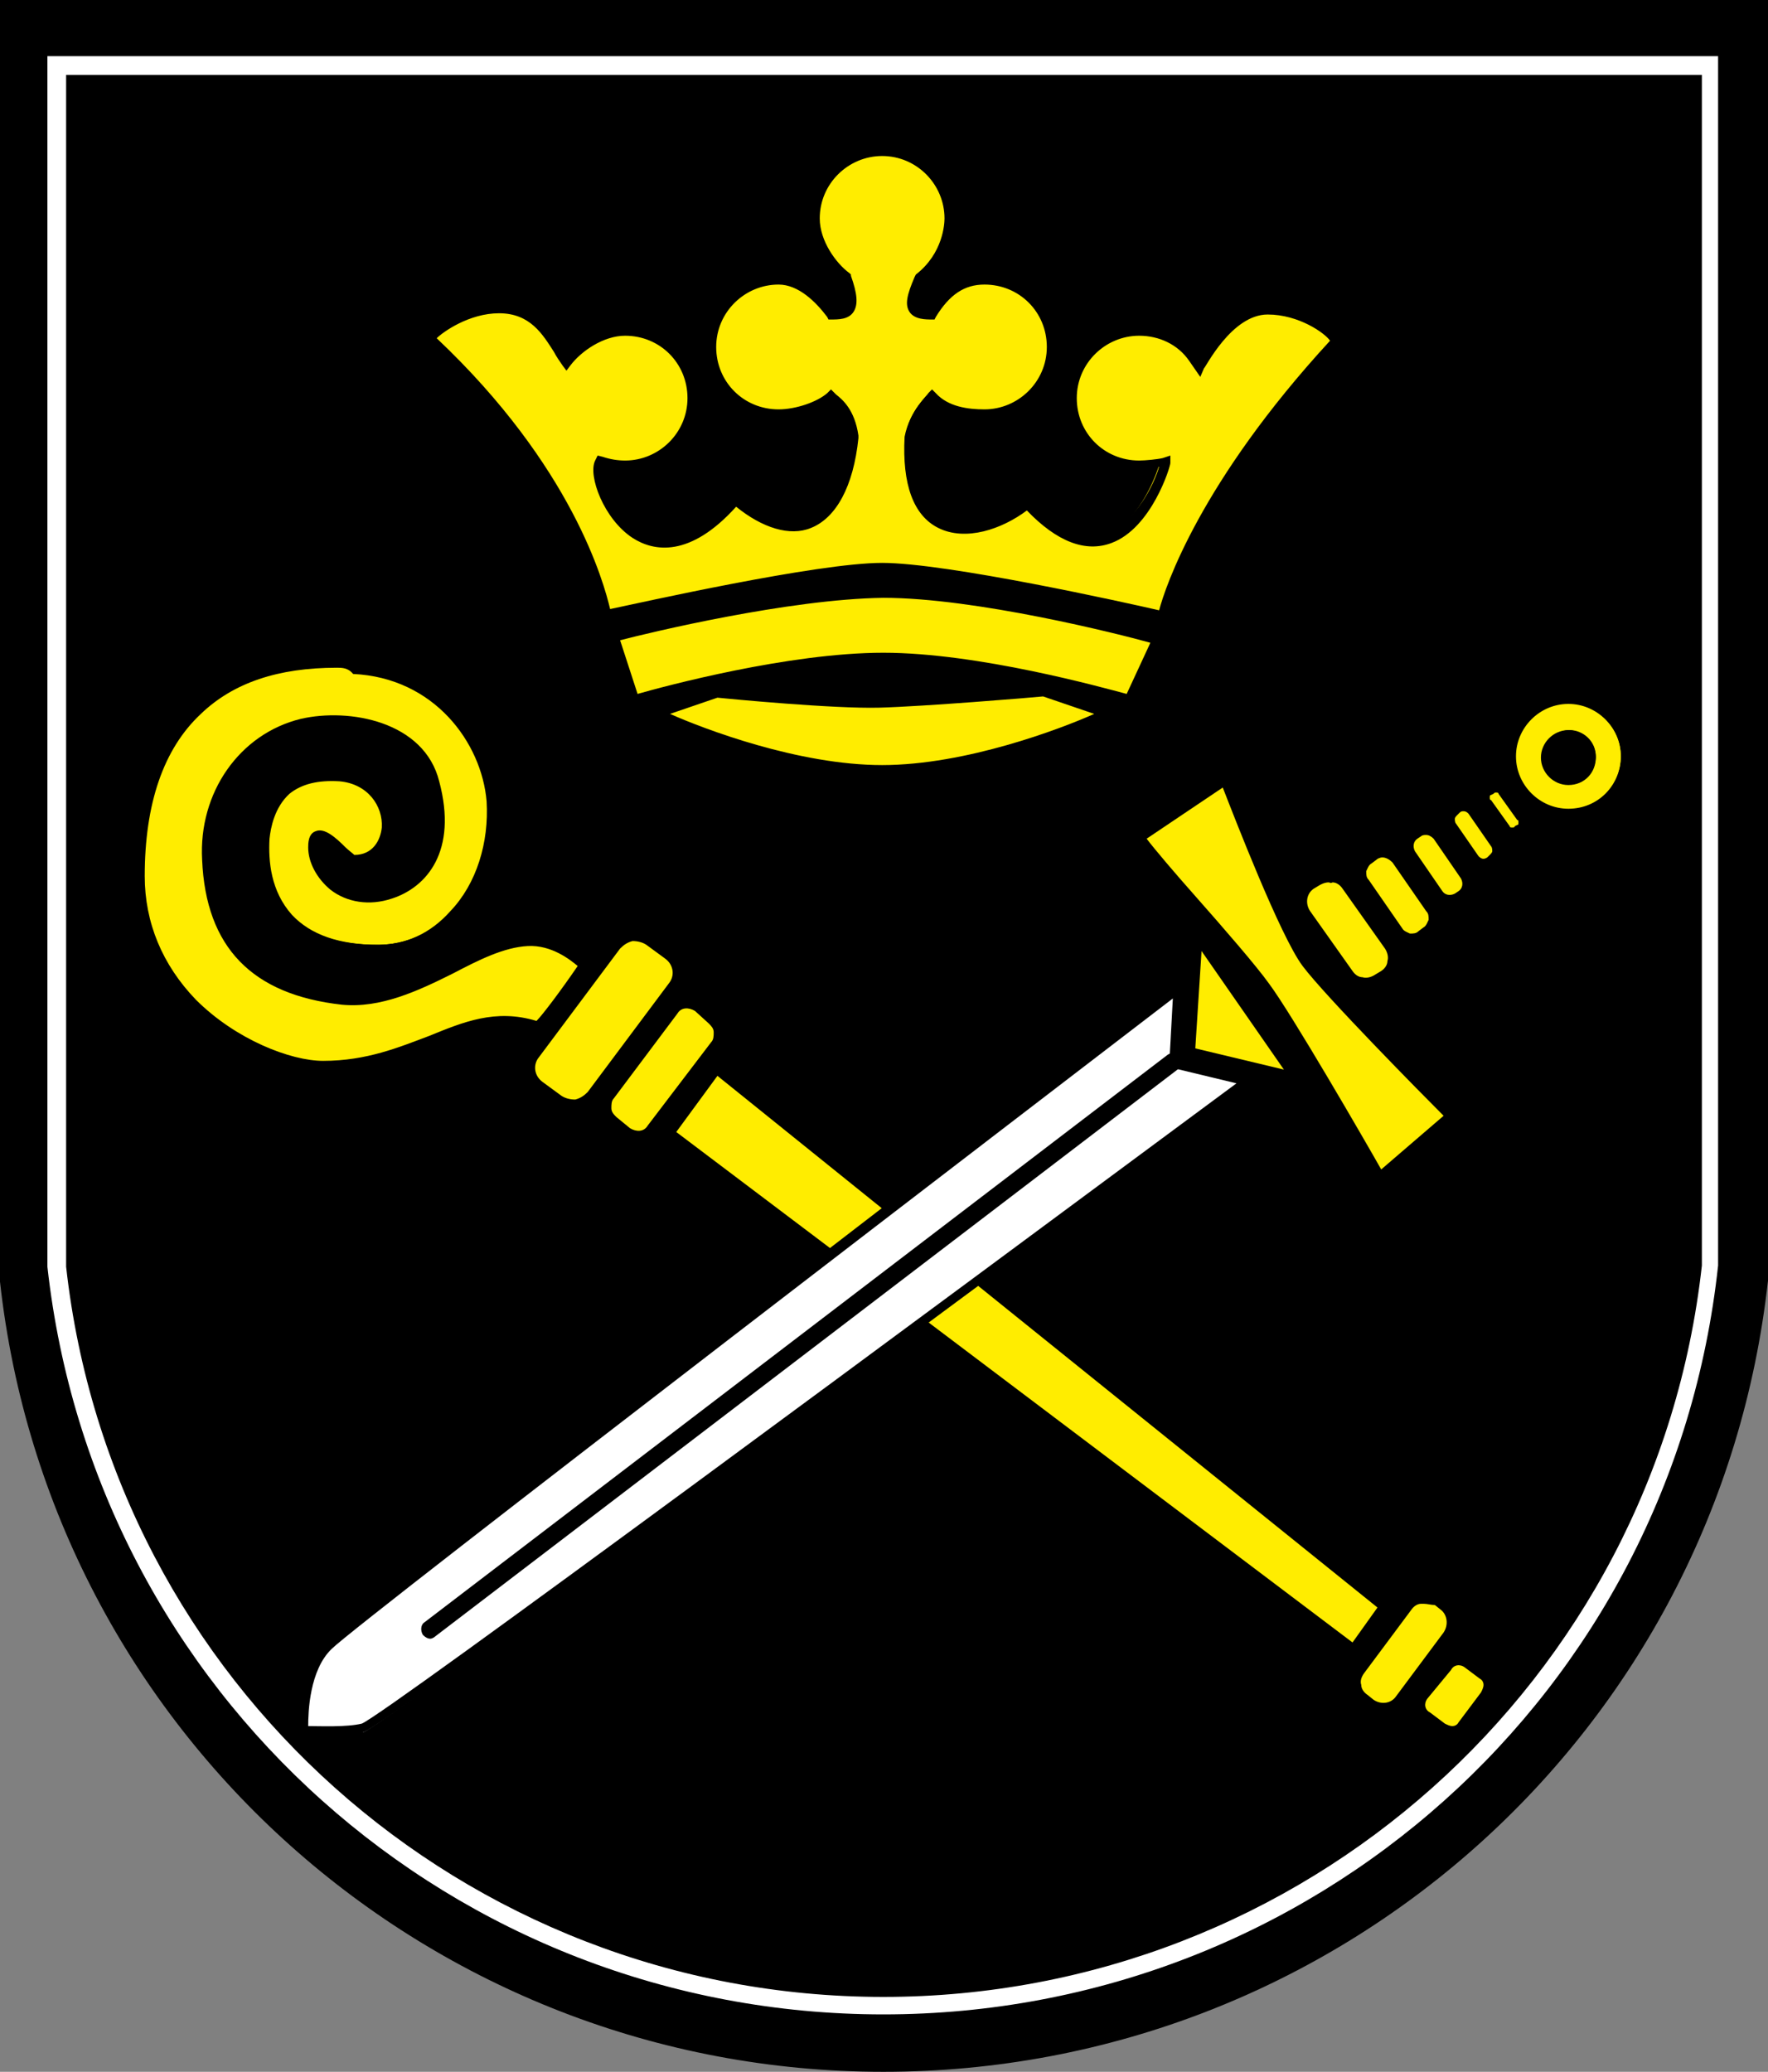 <?xml version="1.0" encoding="utf-8"?>
<!-- Generator: Adobe Illustrator 23.1.1, SVG Export Plug-In . SVG Version: 6.00 Build 0)  -->
<svg version="1.2" baseProfile="tiny" id="Ebene_1" xmlns="http://www.w3.org/2000/svg" xmlns:xlink="http://www.w3.org/1999/xlink"
	 x="0px" y="0px" viewBox="0 0 141.7 166" xml:space="preserve">
<rect x="0" y="0" width="141.7" height="166" fill="#808080" stroke="none"/>
<g>
	<g>
		<path d="M0.4,0.4h140.8l0,102.2c-3.9,35.4-33.9,63-70.4,63c-36.5,0-66.5-27.6-70.4-63L0.4,0.4L0.4,0.4z"/>
	</g>
	<g>
		<path d="M70.8,166C34.5,166,4,138.8,0,102.7L0,0h141.7l0,102.6C137.7,138.8,107.2,166,70.8,166z M0.9,0.9l0,101.8
			c3.9,35.6,34,62.6,70,62.6c36,0,66.1-26.9,70-62.6l0-101.7H0.9z"/>
	</g>
	<g>
		<path fill="#FFED00" d="M42.9,84.4l6.5-8.7c0.6-0.8,1.8-1,2.6-0.4l1.5,1.1c0.8,0.6,1,1.8,0.4,2.6l-6.5,8.7c-0.6,0.8-1.8,1-2.6,0.4
			l-1.5-1.1C42.4,86.4,42.2,85.3,42.9,84.4L42.9,84.4z"/>
	</g>
	<g>
		<path d="M45.8,89c-0.5,0-1-0.2-1.4-0.5L43,87.4c-1-0.8-1.2-2.2-0.5-3.2h0l6.5-8.7c0.4-0.5,0.9-0.8,1.5-0.9
			c0.6-0.1,1.2,0.1,1.7,0.4l1.5,1.1c1,0.8,1.2,2.2,0.5,3.2l-6.5,8.7c-0.4,0.5-0.9,0.8-1.5,0.9C46,89,45.9,89,45.8,89z M43.2,84.7
			c-0.5,0.6-0.4,1.5,0.3,2l1.5,1.1c0.3,0.2,0.7,0.3,1.1,0.3c0.4-0.1,0.7-0.3,1-0.6l6.5-8.7c0.5-0.6,0.4-1.5-0.3-2l-1.5-1.1
			c-0.3-0.2-0.7-0.3-1.1-0.3c-0.4,0.1-0.7,0.3-1,0.6L43.2,84.7z"/>
	</g>
	<g>
		<path fill="#FFED00" d="M48.9,87.7l5.1-6.7c0.5-0.6,1.4-0.8,2-0.3l1.1,0.9c0.6,0.5,0.8,1.4,0.3,2l-5.1,6.7c-0.5,0.6-1.4,0.8-2,0.3
			l-1.1-0.9C48.5,89.3,48.4,88.4,48.9,87.7L48.9,87.7z"/>
	</g>
	<g>
		<path d="M51.2,91.4c-0.4,0-0.8-0.1-1.1-0.4l-1.1-0.9c-0.4-0.3-0.7-0.7-0.7-1.2c-0.1-0.5,0.1-1,0.4-1.4l5.1-6.7
			c0.3-0.4,0.7-0.7,1.2-0.7c0.5-0.1,1,0.1,1.4,0.4l1.1,0.9c0.4,0.3,0.7,0.7,0.7,1.2c0.1,0.5-0.1,1-0.4,1.4l-5.1,6.7
			C52.3,91.1,51.7,91.4,51.2,91.4z M49.2,88C49,88.2,49,88.5,49,88.8c0,0.3,0.2,0.5,0.4,0.7l1.1,0.9c0.5,0.3,1.1,0.3,1.4-0.2
			l5.1-6.7c0.2-0.2,0.2-0.5,0.2-0.8c0-0.3-0.2-0.5-0.4-0.7L55.7,81c-0.5-0.3-1.1-0.3-1.4,0.2L49.2,88z"/>
	</g>
	<g>
		<path fill="#FFED00" d="M108.9,133.8l3.8-5.1c0.6-0.7,1.6-0.9,2.4-0.3l0.5,0.4c0.7,0.6,0.9,1.6,0.3,2.4l-3.8,5.1
			c-0.6,0.8-1.6,0.9-2.4,0.3l-0.5-0.4C108.5,135.6,108.4,134.6,108.9,133.8L108.9,133.8z"/>
	</g>
	<g>
		<path d="M110.8,137.3c-0.5,0-0.9-0.1-1.3-0.4l-0.5-0.4c-0.5-0.3-0.7-0.8-0.8-1.4c-0.1-0.6,0.1-1.1,0.4-1.6l3.8-5.1
			c0.3-0.5,0.8-0.7,1.4-0.8c0.6-0.1,1.1,0.1,1.6,0.4l0.5,0.4c0.9,0.7,1.1,2,0.4,3l-3.8,5.1c-0.3,0.5-0.8,0.7-1.4,0.8
			C111,137.3,110.9,137.3,110.8,137.3z M114.1,128.5c-0.1,0-0.1,0-0.2,0c-0.3,0-0.6,0.2-0.8,0.5l-3.8,5.1c-0.2,0.3-0.3,0.6-0.2,0.9
			c0,0.3,0.2,0.6,0.5,0.8l0.5,0.4c0.6,0.4,1.4,0.3,1.8-0.3l3.8-5.1c0.4-0.6,0.3-1.4-0.2-1.8l-0.5-0.4
			C114.7,128.6,114.4,128.5,114.1,128.5z"/>
	</g>
	<g>
		<path fill="#FFED00" d="M114,135.9l1.8-2.4c0.4-0.5,1.2-0.7,1.7-0.2l1.2,0.9c0.5,0.4,0.7,1.2,0.2,1.7l-1.8,2.4
			c-0.4,0.5-1.2,0.7-1.7,0.2l-1.2-0.9C113.7,137.2,113.6,136.4,114,135.9L114,135.9z"/>
	</g>
	<g>
		<path d="M116.2,139.1c-0.4,0-0.7-0.1-1-0.3l-1.2-0.9c-0.7-0.6-0.9-1.6-0.3-2.3l1.8-2.4c0.3-0.4,0.7-0.6,1.1-0.6
			c0.4-0.1,0.9,0.1,1.2,0.3l1.2,0.9c0.4,0.3,0.6,0.7,0.6,1.1c0.1,0.4-0.1,0.9-0.3,1.2l-1.8,2.4c-0.3,0.4-0.7,0.6-1.1,0.6
			C116.3,139.1,116.2,139.1,116.2,139.1z M114.4,136.1c-0.3,0.4-0.2,0.9,0.2,1.1l1.2,0.9c0.2,0.1,0.4,0.2,0.6,0.2
			c0.2,0,0.4-0.1,0.5-0.3l1.8-2.4c0.1-0.2,0.2-0.4,0.2-0.6c0-0.2-0.1-0.4-0.3-0.5l-1.2-0.9c-0.4-0.3-0.9-0.2-1.1,0.2L114.4,136.1z"
			/>
	</g>
	<g>
		<polygon fill="#FFED00" points="53.6,90.8 57.5,85.6 111,128.8 108.5,132.2 53.6,90.8 		"/>
	</g>
	<g>
		<path d="M108.6,132.8L53,90.9l4.4-5.9l54.2,43.7L108.6,132.8z M54.2,90.7l54.2,40.9l2-2.8L57.5,86.2L54.2,90.7z"/>
	</g>
	<g>
		<path fill="#FFED00" d="M25.1,67.7c0.1-2.6,2.7,0.9,3.2,0.9c4,0,3.4-6.4-1.1-6.8c-4.4-0.4-5.8,2.5-6,5c-0.3,4.6,1.9,9,9.2,8.9
			c5.7-0.1,9.5-6,9.1-12c-0.4-5-4.6-10.3-11.1-10.6c-13.1-0.6-17.2,7.6-17.3,17C11,80.3,21.2,85.4,25.9,85.4
			c7.8,0,11.1-5.1,17.2-3.2c0.2,0.2,3.8-4.9,3.8-4.9s-2-2.2-4.6-2c-4.5,0.3-9.6,5.2-14.8,4.7c-6-0.6-10.4-3.5-10.9-11.2
			c-0.3-5,2.6-9.6,7.6-10.9c3.7-0.9,9.4,0.3,10.6,4.6c1.5,5.6-1.2,8.2-3.5,8.9C27.5,72.6,25.1,69.7,25.1,67.7L25.1,67.7z"/>
	</g>
	<g>
		<path d="M25.9,85.8c-2.8,0-7.4-1.8-10.8-5.2c-2.9-2.9-4.4-6.5-4.4-10.5c0-6,1.6-10.6,4.8-13.6c3-2.8,7.3-4.2,12.9-3.9
			c6.9,0.3,11.1,5.9,11.5,11c0.3,3.5-0.9,7-3.1,9.5c-1.8,1.9-4,2.9-6.4,3c-3.4,0-5.9-0.9-7.5-2.6c-1.5-1.6-2.3-4-2-6.7
			c0.1-1.7,0.8-3.2,1.9-4.1c1.1-1,2.7-1.4,4.6-1.2c2.7,0.2,4.2,2.5,4.1,4.6c-0.1,1.5-1,3-3.1,3c-0.3,0-0.6-0.2-1.1-0.8
			c-0.3-0.3-1.2-1.1-1.5-1.1c0,0-0.1,0.1-0.1,0.6l0,0c0,1,0.5,2,1.4,2.7c1.1,0.8,2.6,1,4.1,0.6c2.4-0.8,4.5-3.4,3.2-8.4
			c-1.1-4.1-6.7-5.2-10.1-4.3c-4.6,1.1-7.6,5.4-7.3,10.4c0.4,6.7,3.7,10.1,10.5,10.8c2.8,0.3,5.7-1.1,8.4-2.4
			c2.2-1.1,4.3-2.1,6.3-2.2c2.8-0.2,4.9,2,4.9,2.1l0.2,0.3l-0.2,0.3c-3.6,5.1-3.9,5.1-4.1,5.1l-0.2,0l-0.1-0.1
			c-3.1-0.9-5.5,0-8.2,1.1C32.3,84.7,29.5,85.8,25.9,85.8C25.9,85.8,25.9,85.8,25.9,85.8z M27,53.5c-4.7,0-8.3,1.2-10.9,3.7
			c-3,2.8-4.5,7.2-4.5,13c0,3.7,1.4,7.1,4.1,9.9c3.2,3.2,7.6,4.9,10.2,4.9c0,0,0,0,0,0c3.5,0,6.1-1.1,8.5-2c2.7-1.1,5.3-2.2,8.6-1.2
			c0.5-0.5,2-2.5,3.3-4.4c-0.6-0.5-2.1-1.7-4-1.6c-1.9,0.1-3.9,1.1-6,2.2c-2.8,1.4-5.8,2.8-8.9,2.5c-7.2-0.8-10.9-4.6-11.2-11.6
			c-0.3-5.4,3-10.1,7.9-11.3c3.9-0.9,9.9,0.2,11.1,5c1.5,5.6-1,8.5-3.8,9.4c-1.8,0.6-3.6,0.3-4.9-0.7c-1.1-0.9-1.8-2.2-1.8-3.4
			c0-0.3,0-1.1,0.6-1.3c0.7-0.3,1.6,0.5,2.4,1.3c0.2,0.2,0.6,0.5,0.7,0.6c1.5,0,2.1-1.2,2.2-2.2c0.1-1.7-1.1-3.5-3.4-3.7
			c-1.7-0.1-3,0.2-4,1c-1.2,1.1-1.5,2.7-1.6,3.6c-0.1,1.8,0.1,4.2,1.8,6.1c1.5,1.6,3.8,2.4,6.9,2.4c2.2,0,4.2-0.9,5.8-2.7
			c2.1-2.2,3.1-5.5,2.9-8.8c-0.4-4.7-4.2-9.9-10.7-10.2C27.9,53.5,27.4,53.5,27,53.5z"/>
	</g>
	<g>
		<path fill="#FFFFFF" d="M24.3,138.8c0,0-0.3-4.7,2.1-6.9c2.3-2.2,68.2-52.7,68.2-52.7l-0.4,6.1l5.9,1.5c0,0-69.4,51.6-71,52
			C27.4,139,24.3,138.8,24.3,138.8L24.3,138.8z"/>
	</g>
	<g>
		<path d="M26.3,139.2c-1.1,0-2-0.1-2-0.1l-0.4,0l0-0.4c0-0.2-0.3-4.9,2.2-7.3c2.3-2.2,65.5-50.7,68.2-52.7l0.7-0.6l-0.4,6.6
			l6.4,1.6l-0.7,0.5c-11.6,8.6-69.6,51.7-71.2,52C28.4,139.2,27.3,139.2,26.3,139.2z M24.7,138.3c0.9,0,3.1,0.1,4.3-0.2
			c1.8-0.7,46.2-33.6,70.1-51.3l-5.4-1.3l0.3-5.5c-7.3,5.6-65.3,50-67.4,52.1C24.8,133.8,24.7,137.2,24.7,138.3z"/>
	</g>
	<g>
		<path d="M34.5,131.3c-0.2,0-0.4-0.1-0.6-0.3c-0.2-0.3-0.2-0.8,0.1-1l59.6-45.5c0.3-0.2,0.8-0.2,1,0.1c0.2,0.3,0.2,0.8-0.1,1
			l-59.6,45.5C34.8,131.2,34.6,131.3,34.5,131.3z"/>
	</g>
	<g>
		<path d="M120.9,60.6c0-2.7,2.2-4.8,4.8-4.8c2.7,0,4.8,2.2,4.8,4.8c0,2.7-2.2,4.8-4.8,4.8C123.1,65.4,120.9,63.3,120.9,60.6
			L120.9,60.6z"/>
	</g>
	<g>
		<path d="M125.7,65.6c-2.7,0-4.9-2.2-4.9-4.9s2.2-4.9,4.9-4.9s4.9,2.2,4.9,4.9S128.5,65.6,125.7,65.6z M125.7,56
			c-2.6,0-4.7,2.1-4.7,4.7s2.1,4.7,4.7,4.7s4.7-2.1,4.7-4.7S128.3,56,125.7,56z"/>
	</g>
	<g>
		<path fill="#FFED00" d="M121.7,60.6c0-2.2,1.8-4.1,4.1-4.1c2.2,0,4.1,1.8,4.1,4.1c0,2.2-1.8,4.1-4.1,4.1
			C123.5,64.7,121.7,62.9,121.7,60.6L121.7,60.6z"/>
	</g>
	<g>
		<path fill="#FFED00" d="M125.7,64.8c-2.3,0-4.2-1.9-4.2-4.2s1.9-4.2,4.2-4.2c2.3,0,4.2,1.9,4.2,4.2S128.1,64.8,125.7,64.8z
			 M125.7,56.7c-2.2,0-3.9,1.8-3.9,3.9s1.8,3.9,3.9,3.9c2.2,0,3.9-1.8,3.9-3.9S127.9,56.7,125.7,56.7z"/>
	</g>
	<g>
		<path d="M123.7,60.6c0-1.1,0.9-2.1,2.1-2.1c1.1,0,2.1,0.9,2.1,2.1c0,1.1-0.9,2.1-2.1,2.1C124.6,62.7,123.7,61.8,123.7,60.6
			L123.7,60.6z"/>
	</g>
	<g>
		<path d="M125.7,62.9c-1.2,0-2.2-1-2.2-2.2s1-2.2,2.2-2.2s2.2,1,2.2,2.2S127,62.9,125.7,62.9z M125.7,58.7c-1.1,0-1.9,0.9-1.9,1.9
			s0.9,1.9,1.9,1.9s1.9-0.9,1.9-1.9S126.8,58.7,125.7,58.7z"/>
	</g>
	<g>
		<path fill="#FFFFFF" d="M70.8,161.4c-34.4,0-63.2-25.7-67-59.9l0-97h133.9v96.9C134,135.7,105.2,161.4,70.8,161.4z M5.3,6l0,95.5
			C9,134.8,37.2,160,70.8,160s61.9-25.2,65.6-58.6l0-95.4H5.3z"/>
	</g>
	<g>
		<polygon fill="#FFED00" points="96,75 95.4,84.3 103.9,86.4 96,75 		"/>
	</g>
	<g>
		<path d="M104.9,87.1l-10-2.4l0.8-10.9L104.9,87.1z M95.8,84l7.1,1.7l-6.6-9.5L95.8,84z"/>
	</g>
	<g>
		<path fill="#FFED00" d="M91.4,67.1c0.2-0.1,6.9-4.8,6.9-4.8s4.5,12.1,6.5,14.7c2,2.7,11.6,12.3,11.6,12.3l-5.7,4.9
			c0,0-7.3-12.6-9.3-15.3C99.4,76.3,91.1,67.2,91.4,67.1L91.4,67.1z"/>
	</g>
	<g>
		<path d="M110.6,94.9l-0.3-0.4c-0.1-0.1-7.3-12.6-9.3-15.2c-1-1.3-3.6-4.3-5.9-6.9c-4.3-5-4.3-5-4.2-5.3l0-0.2l0.2-0.1
			c0.3-0.2,4.3-2.9,6.9-4.7l0.4-0.3l0.2,0.5c0,0.1,4.5,12,6.5,14.6c1.9,2.6,11.4,12.1,11.5,12.2l0.3,0.3L110.6,94.9z M91.9,67.2
			c0.6,0.8,2.3,2.8,3.9,4.6c2.3,2.6,4.9,5.6,5.9,7c1.8,2.4,7.7,12.6,9,14.9l5-4.3c-1.7-1.7-9.5-9.6-11.3-12
			c-1.8-2.4-5.5-12-6.4-14.3C96.5,64.1,93.1,66.4,91.9,67.2z"/>
	</g>
	<g>
		<path fill="#FFED00" d="M107.9,71l3.4,4.8c0.5,0.8,0.4,1.8-0.4,2.4l-0.5,0.3c-0.8,0.5-1.8,0.4-2.4-0.4l-3.4-4.8
			c-0.5-0.8-0.4-1.8,0.4-2.4l0.5-0.3C106.3,70.1,107.3,70.3,107.9,71L107.9,71z"/>
	</g>
	<g>
		<path d="M109.4,79.3c-0.7,0-1.3-0.3-1.7-0.9l-3.4-4.8c-0.7-1-0.4-2.3,0.5-3l0.5-0.3c0.5-0.3,1-0.4,1.6-0.4c0.6,0.1,1,0.4,1.4,0.9
			l3.4,4.8c0.3,0.5,0.5,1,0.4,1.6c-0.1,0.6-0.4,1-0.9,1.4l-0.5,0.3C110.3,79.2,109.8,79.3,109.4,79.3z M106.5,70.7
			c-0.3,0-0.5,0.1-0.7,0.2l-0.5,0.3c-0.6,0.4-0.7,1.2-0.3,1.8l3.4,4.8c0.2,0.3,0.5,0.5,0.8,0.5c0.3,0.1,0.7,0,1-0.2l0.5-0.3
			c0.3-0.2,0.5-0.5,0.5-0.8c0.1-0.3,0-0.7-0.2-1l-3.4-4.8c-0.2-0.3-0.5-0.5-0.8-0.5C106.6,70.8,106.6,70.7,106.5,70.7z"/>
	</g>
	<g>
		<path fill="#FFED00" d="M111.9,68.9l2.7,3.9c0.4,0.6,0.3,1.5-0.3,1.9l-0.4,0.3c-0.6,0.4-1.5,0.3-1.9-0.3l-2.7-3.9
			c-0.4-0.6-0.3-1.5,0.3-1.9l0.4-0.3C110.6,68.1,111.5,68.3,111.9,68.9L111.9,68.9z"/>
	</g>
	<g>
		<path d="M113.1,75.6c-0.1,0-0.2,0-0.3,0c-0.5-0.1-0.9-0.3-1.2-0.7l-2.7-3.9c-0.3-0.4-0.4-0.9-0.3-1.3c0.1-0.5,0.3-0.9,0.7-1.2
			l0.4-0.3c0.8-0.6,1.9-0.4,2.5,0.4v0l2.7,3.9c0.3,0.4,0.4,0.9,0.3,1.3c-0.1,0.5-0.3,0.9-0.7,1.2l-0.4,0.3
			C113.9,75.5,113.5,75.6,113.1,75.6z M110.8,68.7c-0.2,0-0.4,0.1-0.5,0.2l-0.4,0.3c-0.2,0.1-0.3,0.4-0.4,0.6c0,0.3,0,0.5,0.2,0.7
			l2.7,3.9c0.1,0.2,0.4,0.3,0.6,0.4c0.3,0,0.5,0,0.7-0.2l0.4-0.3c0.2-0.1,0.3-0.4,0.4-0.6c0-0.3,0-0.5-0.2-0.7l-2.7-3.9
			C111.4,68.9,111.1,68.7,110.8,68.7z"/>
	</g>
	<g>
		<path fill="#FFED00" d="M115.2,67l2.2,3.2c0.4,0.5,0.2,1.2-0.3,1.6l-0.3,0.2c-0.5,0.4-1.2,0.2-1.6-0.3l-2.2-3.2
			c-0.4-0.5-0.2-1.2,0.3-1.6l0.3-0.2C114.2,66.4,114.8,66.5,115.2,67L115.2,67z"/>
	</g>
	<g>
		<path d="M116.2,72.6c-0.5,0-1-0.2-1.3-0.7l-2.2-3.2c-0.5-0.7-0.3-1.7,0.4-2.1l0.3-0.2c0.7-0.5,1.7-0.3,2.1,0.4v0l2.2,3.2
			c0.5,0.7,0.3,1.7-0.4,2.1l-0.3,0.2C116.8,72.5,116.5,72.6,116.2,72.6z M114.3,66.9c-0.1,0-0.3,0-0.4,0.1l-0.3,0.2
			c-0.3,0.2-0.4,0.6-0.2,1l2.2,3.2c0.2,0.3,0.6,0.4,1,0.2l0.3-0.2c0.3-0.2,0.4-0.6,0.2-1l-2.2-3.2C114.7,67,114.5,66.9,114.3,66.9z"
			/>
	</g>
	<g>
		<path fill="#FFED00" d="M118,64.9l1.8,2.6c0.3,0.4,0.2,1-0.2,1.3l-0.2,0.2c-0.4,0.3-1,0.2-1.3-0.2l-1.8-2.6
			c-0.3-0.4-0.2-1,0.2-1.3l0.2-0.2C117.1,64.4,117.7,64.5,118,64.9L118,64.9z"/>
	</g>
	<g>
		<path d="M118.8,69.5c-0.4,0-0.8-0.2-1.1-0.6l-1.8-2.6c-0.4-0.6-0.3-1.4,0.3-1.9l0.2-0.2c0.3-0.2,0.6-0.3,1-0.2
			c0.3,0.1,0.7,0.3,0.9,0.5l1.8,2.6c0.2,0.3,0.3,0.6,0.2,1c-0.1,0.3-0.3,0.7-0.5,0.9l-0.2,0.2C119.3,69.4,119.1,69.5,118.8,69.5z
			 M117.3,65c-0.1,0-0.2,0-0.3,0.1l-0.2,0.2c-0.1,0.1-0.2,0.2-0.2,0.3c0,0.1,0,0.3,0.1,0.4l1.8,2.6c0.2,0.2,0.4,0.3,0.7,0.1l0.2-0.2
			c0.1-0.1,0.2-0.2,0.2-0.3c0-0.1,0-0.3-0.1-0.4l-1.8-2.6C117.6,65.1,117.5,65,117.3,65C117.3,65,117.3,65,117.3,65z"/>
	</g>
	<g>
		<path fill="#FFED00" d="M120.5,63.3l1.5,2.1c0.2,0.3,0.2,0.8-0.2,1l-0.2,0.1c-0.3,0.2-0.8,0.2-1-0.2l-1.5-2.1
			c-0.2-0.3-0.2-0.8,0.2-1l0.2-0.1C119.8,62.9,120.3,63,120.5,63.3L120.5,63.3z"/>
	</g>
	<g>
		<path d="M121.2,67.1c-0.4,0-0.7-0.2-0.9-0.5l-1.5-2.1c-0.2-0.3-0.2-0.6-0.2-0.9c0.1-0.3,0.2-0.6,0.5-0.7l0.2-0.1
			c0.3-0.2,0.6-0.2,0.9-0.2c0.3,0.1,0.6,0.2,0.7,0.5l1.5,2.1c0.2,0.3,0.2,0.6,0.2,0.9c-0.1,0.3-0.2,0.6-0.5,0.7l-0.2,0.1
			C121.6,67.1,121.4,67.1,121.2,67.1z M119.9,63.5c-0.1,0-0.1,0-0.2,0.1l-0.2,0.1c-0.1,0-0.1,0.1-0.1,0.2c0,0.1,0,0.2,0.1,0.2
			l1.5,2.1c0,0.1,0.1,0.1,0.2,0.1c0.1,0,0.2,0,0.2-0.1l0.2-0.1c0.1,0,0.1-0.1,0.1-0.2c0-0.1,0-0.2-0.1-0.2l-1.5-2.1
			C120.1,63.5,120,63.5,119.9,63.5C119.9,63.5,119.9,63.5,119.9,63.5z"/>
	</g>
	<g>
		<path fill="#FFED00" d="M86,31.8c0-3,2.4-5.4,5.4-5.4c1.8,0,3.4,0.9,4.4,2.2l0.4,0.7c0,0,2.2-4.6,5.4-4.6c3.1,0,5.6,2.2,5.5,2.7
			c-11.9,12.9-13.9,22-13.9,22s-16.9-3.9-22.5-3.9c-5.7,0-22.4,3.9-22.4,3.9s-1.7-10.5-14.1-22.1c-0.3-0.3,2.4-2.6,5.5-2.6
			c3.4,0,4.4,3,5.4,4.4c1-1.3,3-2.5,4.7-2.5c3,0,5.4,2.4,5.4,5.4c0,3-2.4,5.4-5.4,5.4c-0.7,0-1.3-0.1-1.9-0.4
			c-0.8,1.7,3.4,11.4,10.9,2.9c3.3,2.9,8.4,4.2,9.5-5.1c-0.3-2.1-1.3-2.7-1.8-3.2c-1,0.9-2.7,1.5-4.2,1.5c-3,0-5.4-2.4-5.4-5.4
			c0-3,2.4-5.4,5.4-5.4c1.8,0,3.3,1.4,4.2,2.8c1.1,0,2.3,0,1.2-2.9c-1.4-1-2.6-3-2.6-4.8c0-3,2.4-5.4,5.4-5.4c3,0,5.4,2.4,5.4,5.4
			c0,0.6-0.2,3-2.5,4.9c-1.2,2.7-0.1,2.8,1,2.8c0.9-1.6,2.3-2.8,4.2-2.8c3,0,5.4,2.4,5.4,5.4c0,3-2.4,5.4-5.4,5.4
			c-1.6,0-3.2-0.4-4.2-1.5c0,0-1.5,1.3-1.8,3.2c-0.4,9.6,6.2,7.9,9.4,5.3c7.6,8.3,11-2.9,11-3.2c-0.5,0.1-1.5,0.2-2,0.2
			C88.4,37.2,86,34.8,86,31.8L86,31.8z"/>
	</g>
	<g>
		<path d="M48,49.9l-0.1-0.4c0-0.1-1.9-10.5-13.9-21.9c-0.2-0.2-0.2-0.4-0.1-0.6c0.3-0.8,3-2.7,5.9-2.7c0,0,0,0,0,0
			c2.9,0,4.2,2.1,5.1,3.5c0.1,0.2,0.2,0.4,0.4,0.6c1.1-1.2,2.9-2.3,4.7-2.3c3.2,0,5.8,2.6,5.8,5.8s-2.6,5.8-5.8,5.8
			c-0.5,0-1.1-0.1-1.6-0.2c0,1.1,0.9,3.6,2.8,4.8c2.1,1.4,4.7,0.4,7.5-2.7l0.3-0.3l0.3,0.3c0.9,0.8,3.3,2.6,5.5,1.8
			c1.7-0.6,2.9-2.9,3.3-6.6c-0.2-1.6-0.9-2.2-1.3-2.6c-1,0.8-2.7,1.3-4.2,1.3c-3.2,0-5.8-2.6-5.8-5.8s2.6-5.8,5.8-5.8
			c1.5,0,3.1,1,4.5,2.8c0.4,0,0.7,0,0.9-0.2c0.1-0.2,0.2-0.6-0.3-2c-1.4-1-2.7-3-2.7-5c0-3.2,2.6-5.8,5.8-5.8s5.8,2.6,5.8,5.8
			c0,0.5-0.1,3.2-2.5,5.1c-0.6,1.3-0.5,1.7-0.4,1.9c0.1,0.2,0.4,0.2,0.8,0.2c1.2-1.8,2.7-2.8,4.5-2.8c3.2,0,5.8,2.6,5.8,5.8
			s-2.6,5.8-5.8,5.8c-1.8,0-3.2-0.4-4.2-1.3c-0.4,0.4-1.2,1.4-1.4,2.6c-0.1,3.4,0.7,5.6,2.3,6.5c1.9,1,4.7-0.1,6.5-1.6l0.3-0.2
			l0.3,0.3c2.1,2.3,4.1,3.3,5.9,2.8c2.3-0.7,3.8-3.8,4.2-5.2c-0.5,0.1-1.1,0.1-1.4,0.1c-3.2,0-5.8-2.6-5.8-5.8s2.6-5.8,5.8-5.8
			c1.8,0,3.6,0.9,4.7,2.4l0.1,0.1c0.8-1.3,2.8-4.2,5.5-4.2c2.6,0,4.9,1.5,5.7,2.5c0.2,0.3,0.3,0.5,0.2,0.8l-0.1,0.2
			C95.8,40.3,93.7,49.4,93.7,49.5l-0.1,0.4l-0.4-0.1C93,49.8,76.3,46,70.7,46c-5.6,0-22.2,3.8-22.3,3.9L48,49.9z M70.7,45.1
			c5.2,0,19.6,3.2,22.2,3.8c0.5-1.9,3.3-10.3,13.7-21.6c-0.4-0.6-2.5-2.1-5-2.1c-2.9,0-5,4.3-5.1,4.3l-0.3,0.7l-0.9-1.3
			c-0.9-1.3-2.4-2-4-2c-2.7,0-5,2.2-5,5s2.2,5,5,5c0.5,0,1.5-0.1,1.9-0.2l0.6-0.2l0,0.6c0,0.3-1.5,5.2-4.7,6.4
			c-2.1,0.8-4.4-0.1-6.8-2.6c-2,1.5-4.9,2.5-7.1,1.4c-2-1-2.9-3.5-2.7-7.3c0.4-2.1,1.9-3.4,1.9-3.5l0.3-0.3l0.3,0.3
			c1,1.1,2.6,1.3,3.9,1.3c2.7,0,5-2.2,5-5s-2.2-5-5-5c-1.6,0-2.8,0.8-3.9,2.6l-0.1,0.2h-0.2c-0.5,0-1.4,0-1.8-0.6
			c-0.4-0.6-0.2-1.4,0.4-2.8l0.1-0.2c2.2-1.7,2.3-4.1,2.3-4.5c0-2.7-2.2-5-5-5c-2.7,0-5,2.2-5,5c0,1.8,1.3,3.6,2.4,4.4l0.1,0.1
			l0,0.1c0.5,1.4,0.6,2.3,0.2,2.9c-0.4,0.6-1.2,0.6-1.8,0.6h-0.2l-0.1-0.2c-0.9-1.2-2.3-2.6-3.9-2.6c-2.7,0-5,2.2-5,5s2.2,5,5,5
			c1.4,0,3.1-0.6,3.9-1.3l0.3-0.3l0.4,0.4c0.5,0.4,1.5,1.2,1.8,3.3l0,0.1l0,0.1C68.4,39,67,41.5,65,42.3c-1.7,0.7-3.9,0-6-1.7
			c-3.7,4.1-6.6,3.6-8.3,2.5c-2.3-1.5-3.6-5-3-6.2l0.2-0.4l0.4,0.1c0.6,0.2,1.2,0.3,1.8,0.3c2.7,0,5-2.2,5-5s-2.2-5-5-5
			c-1.7,0-3.5,1.2-4.4,2.4l-0.3,0.4l-0.3-0.4c-0.2-0.3-0.5-0.7-0.7-1.1c-0.9-1.4-1.9-3.1-4.4-3.1c0,0,0,0,0,0c-2.4,0-4.5,1.5-5,2
			c10.9,10.3,13.4,19.6,13.9,21.7C51.3,48.3,65.5,45.1,70.7,45.1z"/>
	</g>
	<g>
		<path fill="#FFED00" d="M49.1,51l1.7,5.1c0,0,11.5-3.4,19.9-3.4c8.5,0,19.8,3.4,19.8,3.4l2.3-4.8c0,0-13.6-3.7-22-3.7
			C62.2,47.5,49.1,51,49.1,51L49.1,51z"/>
	</g>
	<g>
		<path d="M50.5,56.7l-1.9-5.9l0.4-0.1c0.1,0,13.3-3.5,21.7-3.5c8.4,0,22,3.7,22.2,3.8l0.5,0.1l-2.6,5.6l-0.4-0.1
			c-0.1,0-11.3-3.4-19.6-3.4c-8.3,0-19.7,3.4-19.8,3.4L50.5,56.7z M49.7,51.3l1.4,4.3c2.1-0.6,12.1-3.3,19.7-3.3
			c7.6,0,17.6,2.8,19.5,3.3l1.9-4.1c-2.5-0.7-14-3.6-21.4-3.6C63.2,48,52,50.7,49.7,51.3z"/>
	</g>
	<g>
		<path fill="#FFED00" d="M52.5,57.2l5-1.6c0,0,9.2,0.9,13,0.8c3.8-0.1,13.1-0.9,13.1-0.9l5.2,1.8c0,0-9.7,4.5-18.1,4.5
			C62.2,61.8,52.5,57.2,52.5,57.2L52.5,57.2z"/>
	</g>
	<g>
		<path d="M70.8,62.2c-8.5,0-18.3-4.6-18.4-4.7l-1-0.5l6.1-2l0.1,0c0.1,0,9.2,0.9,13,0.8c3.8-0.1,13-0.9,13.1-0.9l0.1,0l6.3,2.2
			l-0.9,0.4C89,57.7,79.2,62.2,70.8,62.2z M53.7,57.2c2.7,1.2,10.3,4.1,17,4.1c6.7,0,14.3-2.9,17-4.1l-4.1-1.4
			c-1,0.1-9.5,0.8-13.1,0.9c-3.7,0.1-12-0.7-13-0.8L53.7,57.2z"/>
	</g>
</g>
<g>
</g>
<g>
</g>
<g>
</g>
<g>
</g>
<g>
</g>
<g>
</g>
</svg>
